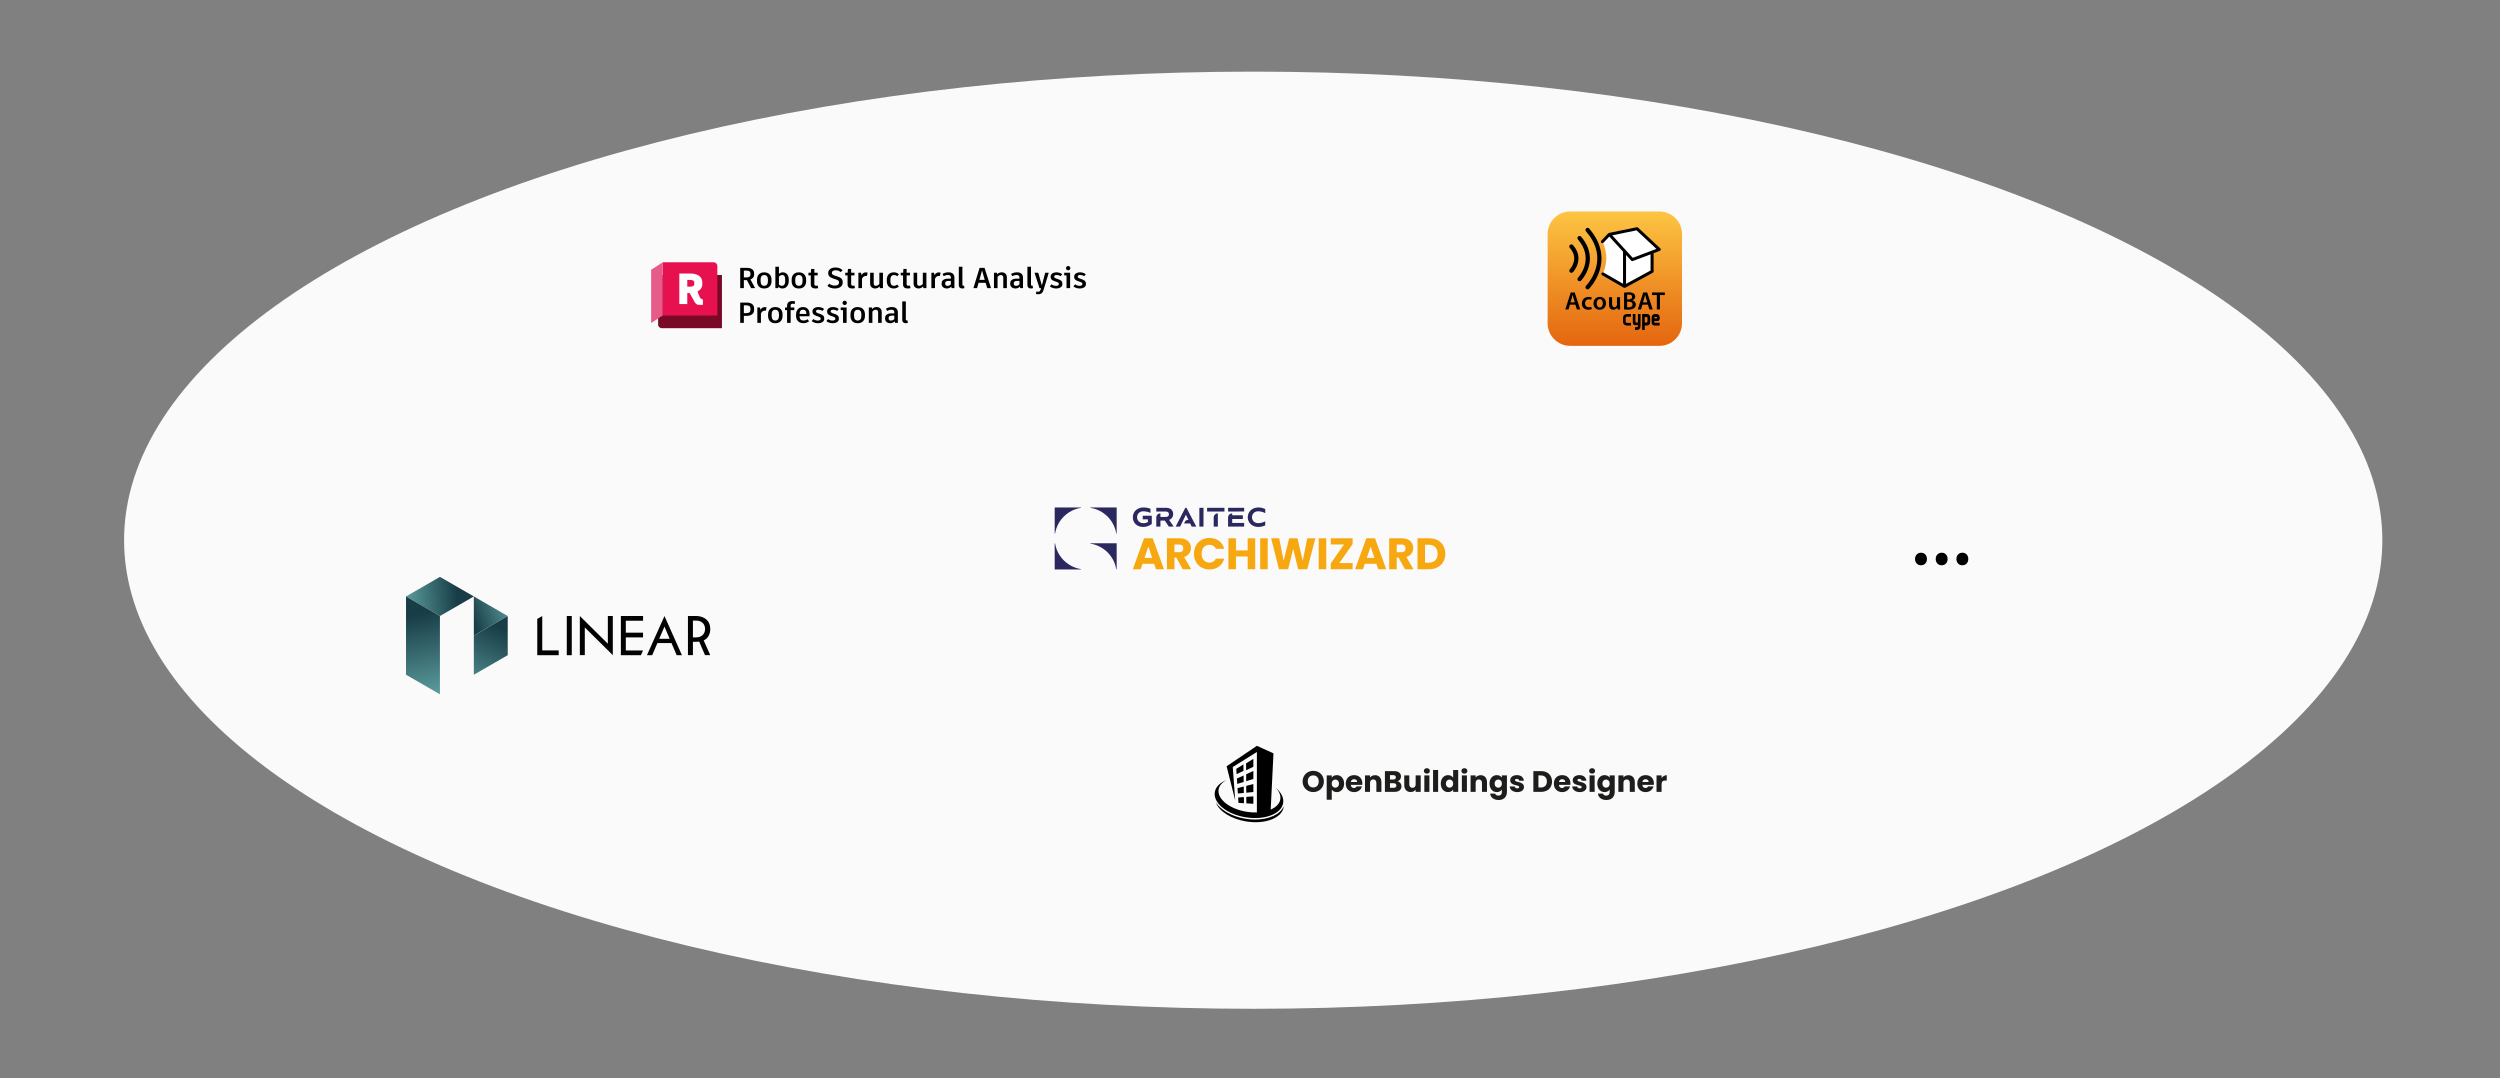 <?xml version="1.0" encoding="utf-8"?>
<!-- Generator: Adobe Illustrator 28.0.0, SVG Export Plug-In . SVG Version: 6.00 Build 0)  -->
<svg version="1.1" id="Layer_1" xmlns="http://www.w3.org/2000/svg" xmlns:xlink="http://www.w3.org/1999/xlink" x="0px" y="0px"
	 viewBox="0 0 3200 1380" style="enable-background:new 0 0 3200 1380;" xml:space="preserve">
<rect x="0" y="0" width="3200" height="1380" fill="#808080" stroke="none"/>
<style type="text/css">
	.st0{fill:#FAFAFA;}
	.st1{fill:#2B2860;}
	.st2{fill:#F7A810;}
	.st3{fill:#7A0827;}
	.st4{fill:#E81150;}
	.st5{fill:#E65B87;}
	.st6{fill:#FFFFFF;}
	.st7{fill:#020203;}
	.st8{fill:url(#SVGID_1_);}
	.st9{fill:url(#SVGID_00000123440013163583000400000006894316388032724633_);}
	.st10{fill:url(#SVGID_00000130627069782900297000000018445277879266862517_);}
	.st11{fill:url(#SVGID_00000151509926748124975330000013136015096132554123_);}
	.st12{fill:url(#SVGID_00000171696534123853789990000001093926256589669805_);}
	.st13{fill:#1D1D1B;}
</style>
<ellipse class="st0" cx="1604.11" cy="691.468" rx="1445.284" ry="599.78"/>
<g>
	<path d="M2451.255,715.509c0-4.732,3.197-8.056,7.674-8.056c4.475,0,7.545,3.325,7.545,8.056
		c0,4.603-2.942,8.056-7.673,8.056C2454.325,723.565,2451.255,720.112,2451.255,715.509z"/>
	<path d="M2477.723,715.509c0-4.732,3.199-8.056,7.673-8.056c4.477,0,7.546,3.325,7.546,8.056
		c0,4.603-2.941,8.056-7.673,8.056C2480.793,723.565,2477.723,720.112,2477.723,715.509z"/>
	<path d="M2504.193,715.509c0-4.732,3.198-8.056,7.673-8.056c4.477,0,7.547,3.325,7.547,8.056
		c0,4.603-2.942,8.056-7.673,8.056C2507.262,723.565,2504.193,720.112,2504.193,715.509z"/>
</g>
<g>
	<path class="st1" d="M1535.175,649.973h5.303v24.106h-5.303V649.973z M1602.557,662.1
		c0-4.877,3.813-7.65,7.759-7.65c3.221,0.005,6.386,0.84,9.191,2.425v-5.32
		c-4.431-1.841-6.351-1.998-9.002-1.998c-7.486,0-13.387,5.2-13.387,12.536c0,7.253,5.902,12.395,13.387,12.395
		c2.652,0,4.572-0.155,9.002-1.98v-5.253c-2.808,1.571-5.972,2.398-9.191,2.402c-3.946,0-7.759-2.734-7.759-7.556
		 M1553.544,662.394v11.685h5.303v-16.954h-0.034C1555.903,657.126,1553.545,659.485,1553.544,662.394
		 M1545.095,649.973h22.202v4.787h-22.202V649.973z M1571.935,654.76h5.269l15.314-0.069v-4.715h-20.583V654.76z
		 M1577.242,664.297h13.558v-4.716h-13.558v-2.455h-0.034c-2.909,0.001-5.268,2.359-5.269,5.269v11.684h20.584
		v-4.718h-15.28L1577.242,664.297z M1501.622,657.997v-0.07c0.083-2.04-0.662-4.027-2.067-5.51
		c-1.584-1.584-3.959-2.441-7.024-2.441h-12.482v4.787h12.035c2.583,0,4.167,1.171,4.167,3.444v0.069
		c0,2.032-1.481,3.409-4.064,3.409h-6.835v-4.56h-0.034c-2.909,0.001-5.268,2.359-5.269,5.269v11.685h5.303v-7.713
		h5.631l5.166,7.714h6.199l-5.893-8.61C1499.665,664.428,1501.78,661.368,1501.622,657.997 M1462.721,664.76
		h6.629v3.464c-1.824,0.971-3.863,1.468-5.929,1.446c-4.163,0-7.952-2.769-7.952-7.646s3.813-7.577,7.759-7.577
		c3.233,0.044,6.424,0.741,9.381,2.046v-5.32c-2.938-1.105-6.056-1.652-9.195-1.615
		c-7.486,0-13.387,5.2-13.387,12.536c0,7.335,5.402,12.397,13.205,12.397c4.016,0.035,7.922-1.315,11.059-3.823
		v-10.489h-11.571V664.76z M1517.204,650.012l-12.381,24.068h5.721l7.404-15.244l3.248,6.654h-0.819
		c-1.568,0-2.998,0.898-3.679,2.31l-1.078,2.235h7.769l1.964,4.045h5.907l-12.56-24.068H1517.204z"/>
	<path class="st1" d="M1350,683.064c0.277,0.003,0.518-0.193,0.569-0.468c2.88-16.695,16.011-29.741,32.724-32.511
		h0.028c0.255-0.047,0.439-0.27,0.437-0.529H1350V683.064z M1395.582,649.557c-0,0.254,0.178,0.473,0.427,0.524
		h0.028c16.721,2.768,29.855,15.816,32.734,32.516c0.056,0.269,0.295,0.463,0.569,0.458v-33.497H1395.582z
		 M1396.011,695.919h0.028c16.723,2.772,29.858,15.826,32.734,32.531c0.056,0.269,0.295,0.463,0.569,0.458v-33.512
		h-33.758C1395.584,695.649,1395.762,695.868,1396.011,695.919 M1383.332,728.379h-0.028
		c-16.723-2.772-29.858-15.826-32.734-32.531c-0.056-0.267-0.295-0.458-0.569-0.452v33.505h33.758
		c0-0.255-0.18-0.474-0.429-0.524"/>
	<g>
		<g>
			<path class="st2" d="M1477.289,721.626h-14.788l-2.37,6.998h-10.103l14.337-39.623h11.175l14.336,39.623h-10.215
				L1477.289,721.626z M1469.895,699.669l-4.854,14.506h9.764L1469.895,699.669z"/>
			<path class="st2" d="M1509.859,689.002c9.708,0,14.562,5.588,14.562,12.475c0,4.967-2.71,9.651-8.805,11.458
				l9.144,15.69h-10.893l-8.241-14.956h-2.313v14.956h-9.652v-39.623H1509.859z M1509.295,697.016h-5.983v9.822
				h5.983c3.612,0,5.305-1.864,5.305-4.967C1514.6,698.936,1512.907,697.016,1509.295,697.016z"/>
			<path class="st2" d="M1548.186,688.551c9.426,0,16.537,5.305,18.795,13.885h-10.611
				c-1.637-3.386-4.629-5.081-8.297-5.081c-5.927,0-9.99,4.403-9.99,11.403c0,6.998,4.064,11.401,9.99,11.401
				c3.668,0,6.66-1.695,8.297-5.081h10.611c-2.257,8.579-9.369,13.829-18.795,13.829
				c-11.683,0-19.924-8.298-19.924-20.149C1528.261,696.904,1536.502,688.551,1548.186,688.551z"/>
			<path class="st2" d="M1597.01,712.313h-15.013v16.311h-9.651v-39.623h9.651v15.523h15.013v-15.523h9.653v39.623h-9.653
				V712.313z"/>
			<path class="st2" d="M1613.044,689.002h9.651v39.623h-9.651V689.002z"/>
			<path class="st2" d="M1627.042,689.002h10.327l5.701,28.843l7.055-28.843h10.611l6.774,28.843l5.756-28.843h10.386
				l-10.329,39.623h-11.682l-6.322-26.076l-6.548,26.076h-11.682L1627.042,689.002z"/>
			<path class="st2" d="M1687.947,689.002h9.651v39.623h-9.651V689.002z"/>
			<path class="st2" d="M1731.351,696.34l-17.045,24.383h17.045v7.901h-27.995v-7.337l16.933-24.383h-16.933v-7.903
				h27.995V696.34z"/>
			<path class="st2" d="M1761.776,721.626h-14.787l-2.372,6.998h-10.103l14.337-39.623h11.175l14.337,39.623h-10.217
				L1761.776,721.626z M1754.383,699.669l-4.855,14.506h9.765L1754.383,699.669z"/>
			<path class="st2" d="M1794.346,689.002c9.708,0,14.563,5.588,14.563,12.475c0,4.967-2.71,9.651-8.805,11.458
				l9.144,15.69h-10.894l-8.239-14.956h-2.314v14.956h-9.651v-39.623H1794.346z M1793.781,697.016h-5.982v9.822
				h5.982c3.612,0,5.305-1.864,5.305-4.967C1799.086,698.936,1797.394,697.016,1793.781,697.016z"/>
			<path class="st2" d="M1850,708.813c0,11.739-8.127,19.811-20.769,19.811h-14.844v-39.623h14.844
				C1841.873,689.002,1850,697.016,1850,708.813z M1828.61,720.271c7.279,0,11.57-4.177,11.57-11.458
				c0-7.279-4.291-11.57-11.57-11.57h-4.572v23.028H1828.61z"/>
		</g>
	</g>
</g>
<g>
	<g>
		<path class="st3" d="M924.079,420.105h-76.954c-2.615,0-4.734-2.12-4.734-4.734v-0.011v-63.398h81.687V420.105z"/>
		<path class="st4" d="M848.258,335.721h65.21c2.615,0,4.734,2.12,4.734,4.734v63.409h-69.944V335.721z"/>
		<polygon class="st5" points="833.484,413.451 848.258,403.864 848.258,335.721 833.484,345.308 		"/>
		<g>
			<path d="M952.128,358.533v10.258h-4.666V342.868h8.74c2.741,0,4.938,0.611,6.592,1.833
				c1.654,1.222,2.481,2.895,2.481,5.018v1.926c0,1.407-0.413,2.629-1.24,3.666
				c-0.827,1.037-1.981,1.839-3.463,2.407l5.962,11.073h-5.111l-5.37-10.258H952.128z M956.054,355.052
				c1.407,0,2.512-0.309,3.314-0.926c0.803-0.617,1.204-1.481,1.204-2.592v-1.592c0-1.136-0.407-2.012-1.222-2.629
				s-1.926-0.926-3.333-0.926h-3.888v8.666H956.054z"/>
			<path d="M986.458,353.052c0.716,1.407,1.074,3.024,1.074,4.851v2c0,2.839-0.815,5.111-2.444,6.814
				c-1.629,1.704-3.925,2.555-6.888,2.555c-2.938,0-5.209-0.852-6.814-2.555c-1.605-1.704-2.407-3.975-2.407-6.814
				v-2c0-1.827,0.352-3.444,1.055-4.851c0.704-1.407,1.747-2.506,3.13-3.296
				c1.383-0.79,3.061-1.185,5.037-1.185c1.975,0,3.666,0.395,5.073,1.185
				C984.68,350.546,985.742,351.645,986.458,353.052z M973.57,357.829v2.074c0,1.95,0.389,3.425,1.167,4.426
				c0.778,1,1.932,1.5,3.463,1.5c1.53,0,2.703-0.5,3.518-1.5c0.815-1,1.222-2.475,1.222-4.426v-2.074
				c0-1.876-0.407-3.308-1.222-4.296c-0.815-0.988-1.987-1.481-3.518-1.481c-1.506,0-2.654,0.487-3.444,1.463
				C973.965,354.49,973.57,355.928,973.57,357.829z"/>
			<path d="M1008.714,352.978c0.617,1.407,0.926,3.049,0.926,4.925v2c0,1.778-0.352,3.382-1.055,4.814
				s-1.673,2.549-2.907,3.352c-1.235,0.802-2.592,1.204-4.074,1.204c-2.049,0-3.765-0.716-5.148-2.148l-0.407,1.667
				h-3.592v-27.405h4.592v9.221c1.308-1.358,3.012-2.037,5.11-2.037c1.506,0,2.821,0.383,3.944,1.148
				S1008.097,351.571,1008.714,352.978z M1001.233,352.052c-0.864,0-1.654,0.185-2.37,0.555
				c-0.716,0.37-1.321,0.889-1.815,1.555v10.036c1.037,1.086,2.296,1.629,3.777,1.629
				c1.308,0,2.339-0.5,3.092-1.5c0.753-1,1.13-2.426,1.13-4.277v-2.296
				C1005.048,353.953,1003.776,352.052,1001.233,352.052z"/>
			<path d="M1030.785,353.052c0.716,1.407,1.074,3.024,1.074,4.851v2c0,2.839-0.815,5.111-2.444,6.814
				c-1.629,1.704-3.925,2.555-6.888,2.555c-2.938,0-5.209-0.852-6.814-2.555c-1.605-1.704-2.407-3.975-2.407-6.814
				v-2c0-1.827,0.352-3.444,1.055-4.851c0.704-1.407,1.747-2.506,3.129-3.296
				c1.383-0.79,3.062-1.185,5.037-1.185c1.975,0,3.666,0.395,5.073,1.185
				C1029.008,350.546,1030.069,351.645,1030.785,353.052z M1017.898,357.829v2.074c0,1.95,0.389,3.425,1.167,4.426
				c0.777,1,1.932,1.5,3.463,1.5c1.53,0,2.703-0.5,3.518-1.5c0.815-1,1.222-2.475,1.222-4.426v-2.074
				c0-1.876-0.407-3.308-1.222-4.296c-0.815-0.988-1.987-1.481-3.518-1.481c-1.506,0-2.654,0.487-3.444,1.463
				C1018.293,354.49,1017.898,355.928,1017.898,357.829z"/>
			<path d="M1043.746,369.273c-1.926,0-3.401-0.438-4.426-1.315c-1.024-0.876-1.537-2.228-1.537-4.055v-11.406h-2.999
				v-3.407h3.111l0.371-4.851h4.111v4.851h4.259v3.407h-4.259v11.147c0,0.716,0.198,1.247,0.592,1.592
				c0.395,0.346,1,0.518,1.815,0.518c0.617,0,1.259-0.062,1.926-0.185l0.481,3.222
				C1046.079,369.112,1044.931,369.273,1043.746,369.273z"/>
			<path d="M1061.373,363.125c0.938,0.617,1.691,1.08,2.259,1.389c0.568,0.309,1.247,0.562,2.037,0.759
				c0.79,0.198,1.741,0.296,2.851,0.296c1.778,0,3.136-0.364,4.074-1.093c0.938-0.728,1.407-1.574,1.407-2.537
				v-0.481c0-0.938-0.278-1.679-0.834-2.222c-0.555-0.543-1.599-1.062-3.129-1.555l-3.814-1.259
				c-4.074-1.308-6.11-3.493-6.11-6.555v-0.852c0-1.185,0.364-2.284,1.092-3.296
				c0.729-1.012,1.796-1.821,3.204-2.426c1.407-0.605,3.061-0.907,4.963-0.907c1.901,0,3.592,0.284,5.073,0.852
				c1.481,0.568,2.827,1.407,4.037,2.518l-2.296,2.555c-1.185-0.889-2.259-1.506-3.222-1.852
				c-0.963-0.346-2.099-0.518-3.407-0.518c-1.555,0-2.741,0.302-3.555,0.907c-0.815,0.605-1.222,1.315-1.222,2.13
				v0.629c0,0.667,0.327,1.272,0.981,1.815c0.654,0.543,1.71,1.037,3.166,1.481l3.444,1.111
				c1.975,0.617,3.512,1.469,4.61,2.555c1.099,1.086,1.648,2.555,1.648,4.407v1
				c0,1.432-0.42,2.704-1.259,3.814c-0.839,1.111-2.006,1.969-3.499,2.574c-1.494,0.605-3.204,0.907-5.129,0.907
				c-4.049,0-7.283-1.123-9.703-3.37L1061.373,363.125z"/>
			<path d="M1090.851,369.273c-1.926,0-3.401-0.438-4.426-1.315c-1.024-0.876-1.537-2.228-1.537-4.055v-11.406h-3
				v-3.407h3.111l0.371-4.851h4.111v4.851h4.259v3.407h-4.259v11.147c0,0.716,0.198,1.247,0.592,1.592
				c0.395,0.346,1,0.518,1.815,0.518c0.617,0,1.259-0.062,1.926-0.185l0.481,3.222
				C1093.184,369.112,1092.036,369.273,1090.851,369.273z"/>
			<path d="M1109.701,353.274c-0.371-0.074-0.765-0.111-1.185-0.111c-1.185,0-2.216,0.296-3.092,0.889
				c-0.877,0.593-1.574,1.58-2.092,2.963v11.777h-4.592v-19.702h3.333l0.741,3.111
				c0.543-1.21,1.29-2.105,2.24-2.685c0.951-0.58,1.982-0.87,3.092-0.87c0.84,0,1.629,0.123,2.37,0.37
				L1109.701,353.274z"/>
			<path d="M1130.179,368.791h-3.888l-0.333-2.185c-1.629,1.778-3.604,2.667-5.925,2.667
				c-1.16,0-2.216-0.247-3.166-0.741c-0.951-0.494-1.703-1.191-2.259-2.092c-0.555-0.901-0.833-1.957-0.833-3.166
				v-14.184h4.592v13.961c0,0.889,0.235,1.574,0.704,2.055c0.469,0.481,1.161,0.722,2.074,0.722
				c0.815,0,1.617-0.222,2.407-0.667c0.79-0.444,1.469-1.062,2.037-1.852v-14.221h4.592V368.791z"/>
			<path d="M1135.104,359.755v-1.666c0-2.913,0.79-5.228,2.37-6.944c1.58-1.716,3.802-2.574,6.666-2.574
				c1.308,0,2.494,0.21,3.555,0.63c1.062,0.42,2.049,1.074,2.963,1.963l-2.185,2.444
				c-0.617-0.543-1.247-0.938-1.888-1.185c-0.642-0.247-1.395-0.37-2.259-0.37c-1.481,0-2.623,0.5-3.426,1.5
				c-0.802,1-1.203,2.487-1.203,4.462v1.815c0,1.975,0.389,3.469,1.167,4.481
				c0.778,1.012,1.919,1.518,3.425,1.518c0.815,0,1.556-0.136,2.222-0.407c0.667-0.272,1.37-0.667,2.111-1.185
				l1.889,2.704c-0.84,0.691-1.833,1.253-2.981,1.685c-1.148,0.432-2.302,0.648-3.463,0.648
				c-2.79,0-4.981-0.864-6.574-2.592C1135.901,364.952,1135.104,362.644,1135.104,359.755z"/>
			<path d="M1161.879,369.273c-1.926,0-3.401-0.438-4.426-1.315c-1.024-0.876-1.537-2.228-1.537-4.055v-11.406h-2.999
				v-3.407h3.111l0.37-4.851h4.111v4.851h4.258v3.407h-4.258v11.147c0,0.716,0.198,1.247,0.592,1.592
				c0.395,0.346,1,0.518,1.815,0.518c0.617,0,1.259-0.062,1.926-0.185l0.481,3.222
				C1164.212,369.112,1163.064,369.273,1161.879,369.273z"/>
			<path d="M1185.802,368.791h-3.888l-0.333-2.185c-1.629,1.778-3.604,2.667-5.925,2.667
				c-1.16,0-2.216-0.247-3.166-0.741c-0.95-0.494-1.703-1.191-2.259-2.092c-0.555-0.901-0.833-1.957-0.833-3.166
				v-14.184h4.592v13.961c0,0.889,0.235,1.574,0.704,2.055c0.469,0.481,1.161,0.722,2.074,0.722
				c0.815,0,1.617-0.222,2.407-0.667c0.79-0.444,1.469-1.062,2.037-1.852v-14.221h4.592V368.791z"/>
			<path d="M1203.133,353.274c-0.37-0.074-0.765-0.111-1.185-0.111c-1.185,0-2.216,0.296-3.092,0.889
				c-0.876,0.593-1.574,1.58-2.092,2.963v11.777h-4.592v-19.702h3.333l0.741,3.111
				c0.543-1.21,1.29-2.105,2.24-2.685c0.95-0.58,1.982-0.87,3.092-0.87c0.839,0,1.629,0.123,2.37,0.37
				L1203.133,353.274z"/>
			<path d="M1221.65,355.496v13.295h-3.592l-0.371-1.889c-1.605,1.58-3.555,2.37-5.851,2.37
				c-1.185,0-2.277-0.229-3.277-0.685c-1-0.457-1.796-1.111-2.389-1.963c-0.592-0.852-0.889-1.833-0.889-2.944
				v-1.296c0-1.728,0.728-3.111,2.185-4.148c1.457-1.037,3.457-1.555,5.999-1.555h3.629v-1.333
				c0-1.16-0.29-2.006-0.87-2.537c-0.58-0.531-1.463-0.796-2.648-0.796c-1.037,0-2.006,0.123-2.907,0.37
				c-0.901,0.247-1.845,0.617-2.833,1.111l-1.407-2.852c2.272-1.383,4.79-2.074,7.555-2.074
				c2.543,0,4.457,0.611,5.74,1.833C1221.008,351.626,1221.65,353.324,1221.65,355.496z M1217.095,363.94V359.57
				h-3.185c-2.716,0-4.074,1-4.074,3v0.741c0,0.79,0.241,1.414,0.722,1.87c0.481,0.457,1.204,0.685,2.166,0.685
				c0.84,0,1.636-0.16,2.389-0.481C1215.866,365.063,1216.527,364.582,1217.095,363.94z"/>
			<path d="M1232.167,365.366c0.198,0.235,0.543,0.352,1.037,0.352c0.123,0,0.383-0.025,0.778-0.074l0.481,3.148
				c-0.914,0.321-1.79,0.481-2.63,0.481c-1.407,0-2.518-0.377-3.333-1.129c-0.815-0.753-1.222-1.846-1.222-3.278
				v-23.479h4.592v22.812C1231.871,364.742,1231.969,365.131,1232.167,365.366z"/>
			<path d="M1252.609,361.977l-1.963,6.814h-4.703l7.925-25.923h6.332l8.332,25.923h-4.814l-2.148-6.814H1252.609z
				 M1260.46,358.237l-3.444-12.11l-3.37,12.11H1260.46z"/>
			<path d="M1288.791,355.163v13.628h-4.592v-13.258c0-2.321-1.024-3.481-3.074-3.481
				c-1.679,0-3.098,0.815-4.259,2.444v14.295h-4.592v-19.702h3.925l0.296,2
				c1.407-1.679,3.358-2.518,5.851-2.518c1.901,0,3.45,0.58,4.648,1.741
				C1288.192,351.472,1288.791,353.089,1288.791,355.163z"/>
			<path d="M1309.455,355.496v13.295h-3.592l-0.37-1.889c-1.605,1.58-3.555,2.37-5.851,2.37
				c-1.185,0-2.277-0.229-3.277-0.685c-1-0.457-1.796-1.111-2.389-1.963c-0.593-0.852-0.889-1.833-0.889-2.944
				v-1.296c0-1.728,0.728-3.111,2.185-4.148c1.457-1.037,3.457-1.555,5.999-1.555h3.629v-1.333
				c0-1.16-0.29-2.006-0.87-2.537c-0.58-0.531-1.463-0.796-2.648-0.796c-1.037,0-2.006,0.123-2.907,0.37
				c-0.901,0.247-1.845,0.617-2.833,1.111l-1.407-2.852c2.272-1.383,4.79-2.074,7.555-2.074
				c2.543,0,4.456,0.611,5.74,1.833C1308.812,351.626,1309.455,353.324,1309.455,355.496z M1304.899,363.94V359.57
				h-3.185c-2.716,0-4.074,1-4.074,3v0.741c0,0.79,0.241,1.414,0.722,1.87c0.481,0.457,1.204,0.685,2.166,0.685
				c0.84,0,1.636-0.16,2.389-0.481C1303.671,365.063,1304.332,364.582,1304.899,363.94z"/>
			<path d="M1319.972,365.366c0.198,0.235,0.543,0.352,1.037,0.352c0.124,0,0.383-0.025,0.778-0.074l0.481,3.148
				c-0.914,0.321-1.79,0.481-2.63,0.481c-1.407,0-2.518-0.377-3.333-1.129c-0.815-0.753-1.222-1.846-1.222-3.278
				v-23.479h4.592v22.812C1319.675,364.742,1319.774,365.131,1319.972,365.366z"/>
			<path d="M1325.934,376.198l0.63-3c0.741,0.148,1.432,0.222,2.074,0.222c0.889,0,1.599-0.191,2.13-0.574
				c0.531-0.383,0.907-1.018,1.129-1.907l0.63-2.148h-2l-6.333-19.702h4.74l4.666,16.295l4.258-16.295h4.555
				l-6.703,22.109c-0.592,2-1.444,3.413-2.555,4.24c-1.111,0.827-2.543,1.241-4.296,1.241
				c-0.543,0-1.08-0.043-1.611-0.13C1326.718,376.463,1326.28,376.346,1325.934,376.198z"/>
			<path d="M1343.821,366.569l2.185-2.629c0.864,0.642,1.741,1.123,2.629,1.444c0.889,0.321,1.864,0.481,2.926,0.481
				c2.493,0,3.74-0.716,3.74-2.148v-0.296c0-0.642-0.222-1.154-0.667-1.537s-1.321-0.796-2.629-1.241l-2.481-0.852
				c-1.605-0.568-2.796-1.253-3.574-2.055c-0.778-0.802-1.167-1.809-1.167-3.018v-0.815
				c0-1.037,0.321-1.956,0.963-2.759c0.642-0.802,1.531-1.432,2.666-1.889c1.136-0.457,2.42-0.685,3.852-0.685
				c1.407,0,2.759,0.216,4.055,0.648c1.296,0.432,2.414,1.043,3.352,1.833l-2.111,2.518
				c-0.938-0.617-1.796-1.037-2.574-1.259c-0.778-0.222-1.636-0.333-2.574-0.333c-0.988,0-1.741,0.179-2.259,0.537
				c-0.518,0.358-0.777,0.809-0.777,1.352v0.296c0,0.543,0.222,1,0.667,1.37c0.444,0.37,1.283,0.778,2.518,1.222
				l2.481,0.852c1.58,0.568,2.777,1.247,3.592,2.037s1.222,1.876,1.222,3.259v0.815c0,1.753-0.753,3.117-2.259,4.092
				c-1.506,0.975-3.382,1.463-5.629,1.463c-1.654,0-3.173-0.235-4.555-0.704
				C1346.031,368.1,1344.833,367.433,1343.821,366.569z"/>
			<path d="M1365.152,368.791v-16.295h-2.963v-3.407h7.555v19.702H1365.152z M1364.485,343.275
				c0-0.765,0.272-1.42,0.815-1.963c0.543-0.543,1.197-0.815,1.963-0.815s1.42,0.266,1.963,0.796
				c0.543,0.531,0.815,1.191,0.815,1.981c0,0.765-0.272,1.413-0.815,1.944c-0.543,0.531-1.197,0.796-1.963,0.796
				s-1.42-0.266-1.963-0.796C1364.756,344.689,1364.485,344.041,1364.485,343.275z"/>
			<path d="M1373.965,366.569l2.185-2.629c0.864,0.642,1.74,1.123,2.629,1.444c0.889,0.321,1.864,0.481,2.926,0.481
				c2.493,0,3.74-0.716,3.74-2.148v-0.296c0-0.642-0.222-1.154-0.667-1.537s-1.321-0.796-2.629-1.241l-2.481-0.852
				c-1.605-0.568-2.796-1.253-3.574-2.055c-0.778-0.802-1.167-1.809-1.167-3.018v-0.815
				c0-1.037,0.321-1.956,0.963-2.759c0.642-0.802,1.531-1.432,2.666-1.889c1.136-0.457,2.42-0.685,3.852-0.685
				c1.407,0,2.759,0.216,4.055,0.648c1.296,0.432,2.414,1.043,3.352,1.833l-2.111,2.518
				c-0.938-0.617-1.796-1.037-2.574-1.259c-0.778-0.222-1.636-0.333-2.574-0.333c-0.988,0-1.741,0.179-2.259,0.537
				c-0.518,0.358-0.778,0.809-0.778,1.352v0.296c0,0.543,0.222,1,0.667,1.37c0.444,0.37,1.284,0.778,2.518,1.222
				l2.481,0.852c1.58,0.568,2.777,1.247,3.592,2.037s1.222,1.876,1.222,3.259v0.815c0,1.753-0.753,3.117-2.259,4.092
				c-1.506,0.975-3.382,1.463-5.629,1.463c-1.654,0-3.173-0.235-4.555-0.704
				C1376.174,368.1,1374.977,367.433,1373.965,366.569z"/>
			<path d="M965.238,394.714v2.148c0,2.345-0.889,4.178-2.666,5.499c-1.778,1.321-4.172,1.982-7.185,1.982h-3.259
				v8.888h-4.666v-25.923h8.555c2.839,0,5.086,0.648,6.74,1.944S965.238,392.369,965.238,394.714z M959.312,391.881
				c-0.839-0.679-2.012-1.018-3.518-1.018h-3.666v9.925h3.111c3.555,0,5.333-1.395,5.333-4.185v-1.667
				C960.572,393.579,960.152,392.56,959.312,391.881z"/>
			<path d="M980.347,397.714c-0.37-0.074-0.765-0.111-1.185-0.111c-1.185,0-2.216,0.297-3.092,0.889
				c-0.876,0.593-1.574,1.58-2.092,2.963v11.776h-4.592v-19.701h3.333l0.741,3.111
				c0.543-1.21,1.29-2.105,2.24-2.685c0.951-0.58,1.982-0.87,3.092-0.87c0.839,0,1.629,0.124,2.37,0.37
				L980.347,397.714z"/>
			<path d="M1000.604,397.492c0.716,1.407,1.074,3.024,1.074,4.851v2c0,2.839-0.815,5.11-2.444,6.814
				c-1.629,1.704-3.925,2.555-6.888,2.555c-2.938,0-5.209-0.852-6.814-2.555c-1.605-1.703-2.407-3.975-2.407-6.814
				v-2c0-1.827,0.352-3.444,1.055-4.851c0.704-1.407,1.747-2.506,3.129-3.296
				c1.383-0.79,3.062-1.185,5.037-1.185c1.975,0,3.666,0.395,5.073,1.185
				C998.826,394.986,999.888,396.085,1000.604,397.492z M987.716,402.269v2.074c0,1.95,0.389,3.425,1.166,4.426
				c0.778,1,1.932,1.5,3.463,1.5c1.53,0,2.703-0.5,3.518-1.5c0.815-1,1.222-2.475,1.222-4.426
				v-2.074c0-1.876-0.407-3.308-1.222-4.296c-0.815-0.987-1.987-1.481-3.518-1.481
				c-1.506,0-2.654,0.487-3.444,1.463C988.111,398.93,987.716,400.368,987.716,402.269z"/>
			<path d="M1012.046,391.27v2.259h4.703v3.407h-4.703v16.295h-4.592v-16.295h-2.63v-3.407h2.63v-1.889
				c0-2.099,0.562-3.672,1.685-4.721c1.123-1.049,2.771-1.574,4.944-1.574c1.407,0,2.617,0.16,3.629,0.481
				l-0.481,3.259c-0.864-0.198-1.704-0.296-2.518-0.296c-0.938,0-1.617,0.191-2.037,0.574
				C1012.256,389.746,1012.046,390.381,1012.046,391.27z"/>
			<path d="M1023.415,404.824c0.025,1.876,0.469,3.252,1.333,4.129c0.864,0.876,2.16,1.315,3.888,1.315
				c0.963,0,1.845-0.142,2.648-0.426c0.802-0.284,1.673-0.685,2.611-1.204l1.629,2.74
				c-0.889,0.667-1.969,1.222-3.24,1.667c-1.271,0.444-2.586,0.666-3.944,0.666c-1.951,0-3.636-0.401-5.055-1.204
				c-1.419-0.802-2.5-1.901-3.24-3.296c-0.74-1.395-1.111-2.994-1.111-4.796v-2.037
				c0-1.778,0.358-3.376,1.074-4.796c0.716-1.42,1.74-2.537,3.074-3.352c1.333-0.815,2.889-1.222,4.666-1.222
				c2.716,0,4.814,0.821,6.295,2.463c1.481,1.642,2.222,4.018,2.222,7.128c0,0.692-0.049,1.432-0.148,2.222
				H1023.415z M1031.044,397.732c-0.741-0.901-1.827-1.352-3.259-1.352c-1.407,0-2.475,0.457-3.203,1.37
				c-0.728,0.914-1.117,2.272-1.167,4.074h8.74v-0.185C1032.155,399.936,1031.784,398.634,1031.044,397.732z"/>
			<path d="M1038.969,411.009l2.185-2.63c0.864,0.642,1.74,1.124,2.629,1.445c0.889,0.321,1.864,0.481,2.926,0.481
				c2.493,0,3.74-0.716,3.74-2.148v-0.296c0-0.642-0.222-1.154-0.667-1.537s-1.321-0.796-2.629-1.24l-2.481-0.852
				c-1.605-0.568-2.796-1.253-3.574-2.055c-0.778-0.803-1.167-1.809-1.167-3.018v-0.815
				c0-1.037,0.321-1.956,0.963-2.759c0.642-0.803,1.531-1.432,2.666-1.889c1.136-0.456,2.42-0.685,3.852-0.685
				c1.407,0,2.759,0.216,4.055,0.648c1.296,0.432,2.414,1.043,3.352,1.833l-2.111,2.518
				c-0.938-0.617-1.796-1.037-2.574-1.259c-0.778-0.222-1.636-0.333-2.574-0.333c-0.988,0-1.741,0.179-2.259,0.537
				c-0.518,0.358-0.778,0.808-0.778,1.352v0.297c0,0.543,0.222,1,0.667,1.37
				c0.444,0.37,1.284,0.777,2.518,1.222l2.481,0.852c1.58,0.568,2.777,1.247,3.592,2.037
				c0.815,0.79,1.222,1.877,1.222,3.259v0.815c0,1.753-0.753,3.117-2.259,4.093
				c-1.506,0.975-3.382,1.463-5.629,1.463c-1.654,0-3.173-0.234-4.555-0.704
				C1041.179,412.54,1039.981,411.873,1038.969,411.009z"/>
			<path d="M1057.744,411.009l2.185-2.63c0.864,0.642,1.74,1.124,2.629,1.445c0.889,0.321,1.864,0.481,2.926,0.481
				c2.493,0,3.74-0.716,3.74-2.148v-0.296c0-0.642-0.222-1.154-0.667-1.537c-0.445-0.383-1.321-0.796-2.629-1.24
				l-2.481-0.852c-1.605-0.568-2.796-1.253-3.574-2.055c-0.778-0.803-1.167-1.809-1.167-3.018v-0.815
				c0-1.037,0.321-1.956,0.963-2.759c0.642-0.803,1.531-1.432,2.666-1.889c1.136-0.456,2.42-0.685,3.852-0.685
				c1.407,0,2.759,0.216,4.055,0.648c1.296,0.432,2.414,1.043,3.352,1.833l-2.111,2.518
				c-0.938-0.617-1.796-1.037-2.574-1.259c-0.778-0.222-1.636-0.333-2.574-0.333c-0.988,0-1.741,0.179-2.259,0.537
				c-0.518,0.358-0.778,0.808-0.778,1.352v0.297c0,0.543,0.222,1,0.667,1.37
				c0.444,0.37,1.284,0.777,2.518,1.222l2.481,0.852c1.58,0.568,2.777,1.247,3.592,2.037
				c0.815,0.79,1.222,1.877,1.222,3.259v0.815c0,1.753-0.753,3.117-2.259,4.093
				c-1.506,0.975-3.382,1.463-5.629,1.463c-1.654,0-3.173-0.234-4.555-0.704
				C1059.954,412.54,1058.756,411.873,1057.744,411.009z"/>
			<path d="M1079.075,413.231v-16.295h-2.963v-3.407h7.555v19.701H1079.075z M1078.408,387.715
				c0-0.765,0.272-1.42,0.815-1.963s1.197-0.815,1.963-0.815s1.42,0.265,1.963,0.796
				c0.543,0.531,0.815,1.191,0.815,1.981c0,0.765-0.272,1.413-0.815,1.944c-0.543,0.531-1.197,0.796-1.963,0.796
				s-1.42-0.265-1.963-0.796C1078.68,389.128,1078.408,388.48,1078.408,387.715z"/>
			<path d="M1106.071,397.492c0.716,1.407,1.074,3.024,1.074,4.851v2c0,2.839-0.815,5.11-2.444,6.814
				c-1.629,1.704-3.925,2.555-6.888,2.555c-2.938,0-5.21-0.852-6.814-2.555c-1.605-1.703-2.407-3.975-2.407-6.814
				v-2c0-1.827,0.352-3.444,1.055-4.851c0.704-1.407,1.747-2.506,3.13-3.296c1.382-0.79,3.061-1.185,5.037-1.185
				c1.975,0,3.666,0.395,5.073,1.185C1104.294,394.986,1105.355,396.085,1106.071,397.492z M1093.184,402.269v2.074
				c0,1.95,0.389,3.425,1.167,4.426c0.777,1,1.932,1.5,3.463,1.5c1.53,0,2.703-0.5,3.518-1.5
				c0.815-1,1.222-2.475,1.222-4.426v-2.074c0-1.876-0.407-3.308-1.222-4.296
				c-0.815-0.987-1.987-1.481-3.518-1.481c-1.506,0-2.654,0.487-3.444,1.463
				C1093.579,398.93,1093.184,400.368,1093.184,402.269z"/>
			<path d="M1128.587,399.603v13.628h-4.592V399.973c0-2.321-1.024-3.481-3.074-3.481c-1.679,0-3.098,0.815-4.259,2.444
				v14.295h-4.592v-19.701h3.925l0.296,2c1.407-1.679,3.358-2.518,5.851-2.518
				c1.901,0,3.45,0.581,4.648,1.741S1128.587,397.529,1128.587,399.603z"/>
			<path d="M1149.251,399.936v13.295h-3.592l-0.371-1.889c-1.605,1.58-3.555,2.37-5.851,2.37
				c-1.185,0-2.277-0.229-3.277-0.685c-1-0.457-1.796-1.111-2.389-1.963c-0.593-0.852-0.889-1.833-0.889-2.944
				v-1.296c0-1.728,0.728-3.111,2.185-4.148c1.457-1.037,3.457-1.555,5.999-1.555h3.629v-1.333
				c0-1.161-0.29-2.006-0.87-2.537c-0.58-0.531-1.463-0.796-2.648-0.796c-1.037,0-2.006,0.124-2.907,0.37
				c-0.901,0.247-1.845,0.617-2.833,1.111l-1.407-2.852c2.272-1.382,4.79-2.074,7.555-2.074
				c2.543,0,4.457,0.612,5.74,1.833C1148.609,396.066,1149.251,397.763,1149.251,399.936z M1144.696,408.379v-4.37
				h-3.185c-2.716,0-4.074,1-4.074,3v0.741c0,0.79,0.241,1.413,0.722,1.87
				c0.481,0.457,1.204,0.685,2.166,0.685c0.84,0,1.636-0.16,2.389-0.481
				C1143.467,409.503,1144.128,409.022,1144.696,408.379z"/>
			<path d="M1159.768,409.805c0.198,0.234,0.543,0.352,1.037,0.352c0.123,0,0.383-0.025,0.778-0.074l0.481,3.148
				c-0.913,0.321-1.79,0.482-2.63,0.482c-1.407,0-2.518-0.376-3.333-1.129c-0.815-0.753-1.222-1.846-1.222-3.278
				v-23.479h4.592v22.813C1159.472,409.182,1159.571,409.571,1159.768,409.805z"/>
		</g>
	</g>
	<path class="st6" d="M892.766,373.081c1.597-0.801,2.92-1.816,3.946-3.029c1.467-1.733,2.211-3.797,2.211-6.135v-2.651
		c0-3.493-1.463-6.282-4.347-8.289c-2.693-1.875-6.257-2.825-10.593-2.825h-14.453v39.053h10.185v-14.122h3.062
		l6.838,12.307c1.858,2.599,3.747,2.794,5.104,2.825h5.035v-6.793l-1.813-0.763
		c-1.015-0.429-1.822-1.239-2.248-2.256L892.766,373.081z M888.685,361.572v2.192c0,0.993-0.328,1.673-1.063,2.206
		c-0.873,0.633-2.17,0.954-3.855,0.954h-4.052v-8.563h3.998c1.689,0,2.998,0.323,3.892,0.961
		C888.352,359.856,888.685,360.55,888.685,361.572z"/>
</g>
<g>
	<path class="st7" d="M859.509,823.162h-18.05l-6.639,15.459h-6.71l22.41-50.111l22.339,50.111h-6.71
		C866.149,838.621,859.509,823.162,859.509,823.162z M857.159,817.63l-6.639-15.565l-6.71,15.565H857.159z"/>
	<path class="st7" d="M725.48,788.51h6.391v50.111H725.48C725.48,838.621,725.48,788.51,725.48,788.51z"/>
	<path class="st7" d="M784.403,838.606l-35.852-35.469v35.476h-6.362v-50.111l35.852,35.469v-35.462h6.362V838.606z"/>
	<polygon class="st7" points="694.087,832.507 694.08,788.503 687.696,792.195 687.696,838.614 715.127,838.614 
		715.169,832.507 	"/>
	<path class="st7" d="M909.13,805.246c0-16.744-17.142-16.744-17.142-16.744h-11.418v50.111h6.369v-17.092h2.563
		c0,0,2.585,0.043,5.454-0.277l7.456,17.362h6.71l-8.386-18.81C909.052,815.898,909.13,806.78,909.13,805.246z
		 M886.947,815.855v-21.473h4.154c7.087,0,11.383,4.417,11.383,10.588c0,6.398-4.296,10.893-11.383,10.893
		L886.947,815.855L886.947,815.855L886.947,815.855z"/>
	
		<linearGradient id="SVGID_1_" gradientUnits="userSpaceOnUse" x1="514.578" y1="415.303" x2="584.957" y2="421.857" gradientTransform="matrix(1 0 0 -1 0 1183.276)">
		<stop  offset="0" style="stop-color:#61A4A4"/>
		<stop  offset="1" style="stop-color:#183D46"/>
	</linearGradient>
	<polygon class="st8" points="519.703,763.451 563.097,788.51 606.497,763.451 563.097,738.399 	"/>
	
		<linearGradient id="SVGID_00000096030918450681528520000008159712445239150474_" gradientUnits="userSpaceOnUse" x1="657.786" y1="412.586" x2="603.648" y2="393.78" gradientTransform="matrix(1 0 0 -1 0 1183.276)">
		<stop  offset="0" style="stop-color:#61A4A4"/>
		<stop  offset="1" style="stop-color:#183D46"/>
	</linearGradient>
	<polygon style="fill:url(#SVGID_00000096030918450681528520000008159712445239150474_);" points="606.497,813.562 
		649.891,788.51 606.497,763.451 	"/>
	
		<linearGradient id="SVGID_00000060031956452787871530000015760152055187900846_" gradientUnits="userSpaceOnUse" x1="593.942" y1="285.449" x2="639.247" y2="380.333" gradientTransform="matrix(1 0 0 -1 0 1183.276)">
		<stop  offset="0" style="stop-color:#61A4A4"/>
		<stop  offset="1" style="stop-color:#183D46"/>
	</linearGradient>
	<polygon style="fill:url(#SVGID_00000060031956452787871530000015760152055187900846_);" points="649.891,788.51 
		606.497,813.562 606.497,863.673 649.891,838.621 	"/>
	
		<linearGradient id="SVGID_00000148661959336653941300000002979709153132330414_" gradientUnits="userSpaceOnUse" x1="558.044" y1="284.691" x2="532.399" y2="396.386" gradientTransform="matrix(1 0 0 -1 0 1183.276)">
		<stop  offset="0" style="stop-color:#61A4A4"/>
		<stop  offset="1" style="stop-color:#183D46"/>
	</linearGradient>
	<polygon style="fill:url(#SVGID_00000148661959336653941300000002979709153132330414_);" points="519.703,763.451 
		563.097,788.51 563.097,888.732 519.703,863.673 	"/>
	<polygon class="st7" points="823.082,832.599 801.048,832.599 801.048,815.848 823.082,815.848 823.082,809.841 
		801.048,809.841 801.048,794.517 823.124,794.517 823.124,788.51 794.721,788.51 794.721,838.614 820.398,838.614 	
		"/>
</g>
<g>
	
		<linearGradient id="SVGID_00000176731333611166558430000011141636109829287566_" gradientUnits="userSpaceOnUse" x1="2066.956" y1="270.696" x2="2066.956" y2="442.696">
		<stop  offset="0" style="stop-color:#FDC543"/>
		<stop  offset="1" style="stop-color:#E4650E"/>
	</linearGradient>
	<path style="fill:url(#SVGID_00000176731333611166558430000011141636109829287566_);" d="M2124.038,442.696h-114.163
		c-15.971,0-28.918-12.947-28.918-28.918V299.614c0-15.971,12.947-28.918,28.918-28.918h114.163
		c15.971,0,28.919,12.947,28.919,28.918v114.163C2152.956,429.748,2140.009,442.696,2124.038,442.696z"/>
	<path class="st6" d="M2051.248,309.031l9.171-9.013l35.102-6.957l27.971,26.319l-9.471,3.566l0.158,24.824
		l-34.469,18.342l-28.619-15.495C2051.089,350.616,2062.158,333.381,2051.248,309.031z"/>
	<path d="M2032.115,370.404c-0.692,0-1.384-0.263-1.913-0.79c-1.061-1.057-1.065-2.773-0.009-3.835
		c0.079-0.079,8.183-8.367,12.146-21.079c5.24-16.809,1.111-33.16-12.273-48.598
		c-0.981-1.132-0.859-2.844,0.273-3.825c1.131-0.981,2.844-0.859,3.825,0.273
		c18.383,21.204,17.371,41.059,13.285,53.982c-4.397,13.909-13.046,22.706-13.412,23.074
		C2033.507,370.138,2032.811,370.404,2032.115,370.404z M2023.786,359.143c0.261-0.269,6.417-6.71,9.537-16.84
		c2.904-9.429,3.628-23.901-9.417-39.294c-0.968-1.142-2.679-1.284-3.822-0.316
		c-1.143,0.968-1.284,2.679-0.316,3.822c9.146,10.793,11.983,22.23,8.431,33.996
		c-2.701,8.947-8.258,14.806-8.311,14.86c-1.042,1.076-1.013,2.793,0.063,3.834
		c0.526,0.51,1.206,0.763,1.885,0.763C2022.546,359.969,2023.255,359.693,2023.786,359.143z M2013.361,348.38
		c0.163-0.17,4.022-4.249,5.968-10.519c1.829-5.894,2.292-14.866-5.893-24.141
		c-0.991-1.123-2.704-1.23-3.828-0.239c-1.123,0.991-1.23,2.704-0.239,3.828
		c12.364,14.013,0.577,26.791,0.075,27.322c-1.036,1.082-0.998,2.798,0.083,3.834
		c0.525,0.503,1.201,0.753,1.875,0.753C2012.115,349.217,2012.828,348.937,2013.361,348.38z"/>
	<path d="M2125.145,317.893l-28.461-26.564c-0.459-0.428-1.097-0.607-1.711-0.481l-35.387,7.267
		c-0.329,0.062-0.646,0.21-0.916,0.445c-0,0.001-0.001,0.001-0.002,0.002c-0.019,0.017-0.038,0.034-0.056,0.051
		c-0.029,0.028-0.058,0.056-0.085,0.086l-8.841,9.315c-0.736,0.776-0.704,2.002,0.071,2.738
		c0.776,0.737,2.002,0.705,2.738-0.071l7.421-7.819l17.54,19.237v41.133l-24.765-14.293
		c-0.928-0.535-2.111-0.217-2.646,0.709c-0.535,0.927-0.217,2.111,0.71,2.646l27.648,15.957
		c0,0,0,0,0,0c0,0,0,0,0,0l0.022,0.013
		c0.038,0.022,0.077,0.038,0.116,0.057c0.035,0.017,0.07,0.037,0.106,0.052c0.06,0.025,0.122,0.045,0.184,0.064
		c0.019,0.006,0.038,0.014,0.057,0.019c0.166,0.045,0.335,0.068,0.504,0.068c0.028,0,0.055-0.004,0.083-0.005
		c0.054-0.002,0.107-0.004,0.161-0.01c0.029-0.004,0.058-0.011,0.087-0.016c0.052-0.009,0.103-0.017,0.154-0.03
		c0.032-0.008,0.062-0.02,0.094-0.03c0.046-0.015,0.093-0.028,0.138-0.046c0.039-0.016,0.077-0.035,0.115-0.053
		c0.031-0.015,0.063-0.027,0.093-0.043l0.028-0.015c0.001-0.001,0.003-0.002,0.004-0.002l35.228-19.131
		c0.624-0.339,1.013-0.992,1.013-1.702v-23.339l7.916-2.978c0.627-0.236,1.088-0.779,1.218-1.436
		C2125.854,319.028,2125.635,318.35,2125.145,317.893z M2112.716,346.286l-31.387,17.044v-36.982l6.593,7.231
		c0.374,0.41,0.897,0.632,1.432,0.632c0.229,0,0.459-0.041,0.682-0.124l22.68-8.531V346.286z M2089.901,329.999
		l-26.23-28.769l31.102-6.387l25.448,23.751L2089.901,329.999z"/>
	<g>
		<path d="M2009.545,389.955l-1.876,6.177h-4.107l6.986-21.797h5.077l7.082,21.797h-4.269l-1.973-6.177H2009.545z
			 M2015.786,386.948l-1.714-5.368c-0.42-1.326-0.776-2.813-1.1-4.075h-0.065
			c-0.323,1.261-0.647,2.781-1.035,4.075l-1.682,5.368H2015.786z"/>
		<path d="M2037.391,395.647c-0.841,0.388-2.49,0.808-4.463,0.808c-4.915,0-8.117-3.137-8.117-8.02
			c0-4.722,3.234-8.408,8.764-8.408c1.455,0,2.943,0.324,3.849,0.744l-0.712,2.975
			c-0.647-0.291-1.585-0.614-3.008-0.614c-3.04,0-4.851,2.232-4.819,5.11c0,3.234,2.102,5.077,4.819,5.077
			c1.391,0,2.361-0.291,3.137-0.614L2037.391,395.647z"/>
		<path d="M2055.664,388.112c0,5.789-4.075,8.376-8.085,8.376c-4.463,0-7.891-3.072-7.891-8.117
			c0-5.175,3.396-8.344,8.149-8.344C2052.527,380.027,2055.664,383.326,2055.664,388.112z M2043.795,388.274
			c0,3.04,1.487,5.336,3.913,5.336c2.264,0,3.848-2.231,3.848-5.401c0-2.458-1.099-5.271-3.816-5.271
			C2044.927,382.938,2043.795,385.654,2043.795,388.274z"/>
		<path d="M2073.678,391.411c0,1.876,0.065,3.428,0.129,4.722h-3.492l-0.194-2.393h-0.065
			c-0.679,1.132-2.232,2.749-5.045,2.749c-2.878,0-5.498-1.714-5.498-6.856v-9.249h3.978v8.57
			c0,2.62,0.841,4.301,2.943,4.301c1.585,0,2.62-1.132,3.04-2.134c0.129-0.356,0.227-0.776,0.227-1.229v-9.508
			h3.978V391.411z"/>
		<path d="M2078.789,374.627c1.261-0.259,3.558-0.453,5.789-0.453c2.943,0,4.754,0.356,6.242,1.391
			c1.358,0.808,2.263,2.231,2.263,4.075c0,2.005-1.261,3.849-3.622,4.722v0.065
			c2.296,0.582,4.398,2.393,4.398,5.401c0,1.94-0.841,3.46-2.102,4.495c-1.552,1.358-4.107,2.037-8.085,2.037
			c-2.199,0-3.881-0.162-4.883-0.291V374.627z M2082.735,383.229h2.038c2.749,0,4.301-1.294,4.301-3.137
			c0-2.038-1.552-2.975-4.075-2.975c-1.164,0-1.843,0.065-2.264,0.162V383.229z M2082.735,393.254
			c0.518,0.065,1.196,0.097,2.102,0.097c2.555,0,4.818-0.97,4.818-3.654c0-2.523-2.199-3.558-4.948-3.558h-1.973
			V393.254z"/>
		<path d="M2102.334,389.955l-1.876,6.177h-4.107l6.985-21.797h5.077l7.082,21.797h-4.269l-1.973-6.177H2102.334z
			 M2108.575,386.948l-1.714-5.368c-0.421-1.326-0.776-2.813-1.1-4.075h-0.065
			c-0.324,1.261-0.647,2.781-1.035,4.075l-1.682,5.368H2108.575z"/>
		<path d="M2120.736,377.666h-6.209v-3.331h16.46v3.331h-6.274v18.466h-3.978V377.666z"/>
	</g>
	<path d="M2083.122,416.705c-3.791,0-5.686-1.851-5.686-5.554l0.033-3.556v-0.099c0-3.703,1.874-5.554,5.621-5.554
		h4.595v3.471h-4.926c-1.278,0-1.918,0.694-1.918,2.083v3.92c0,1.212,0.661,1.819,1.984,1.819h4.86v3.471
		H2083.122z"/>
	<path d="M2092.808,418.812l2.701-0.099c0.683-0.088,1.025-0.397,1.025-0.926v-1.502h-2.541
		c-3.482,0-4.061-1.275-4.061-5.374v-9.002h3.405v9.299c0.022,1.587,0.584,1.606,1.686,1.606h1.51v-10.905h3.372
		v14.821c0,3.68-1.543,5.521-4.629,5.521h-0.066l-2.404,0.033V418.812z"/>
	<path d="M2105.275,422.316h-3.372v-20.408h5.501c3.218,0.044,4.827,1.387,4.827,4.803v5.224
		c0,3.416-1.697,4.737-5.091,4.737h-1.865V422.316z M2105.275,412.813l1.799,0.033
		c1.146-0.022,1.719-0.54,1.719-1.554v-3.806c0-1.124-0.496-1.686-1.488-1.686h-2.03V412.813z"/>
	<path d="M2117.393,411.042v0.671c0.022,0.992,0.463,1.488,1.323,1.488h5.591v3.505h-5.558
		c-3.108-0.022-4.662-1.232-4.662-4.407v-0.099l-0.033-5.299c0-3.284,1.62-4.948,4.86-4.992l1.006,0.033
		c2.997,0,4.496,1.62,4.496,4.86v1.112c0,1.728-1.401,3.129-3.128,3.129H2117.393z M2120.34,407.571
		c0.425,0,0.769-0.344,0.769-0.769l0,0c0-0.926-0.448-1.001-1.219-1.001h-1.138c-0.904,0-1.294,0.042-1.294,0.902
		l-0.003,0.07c-0.017,0.436,0.333,0.799,0.769,0.799H2120.34z"/>
</g>
<g>
	<g>
		<path class="st13" d="M1680.983,1013.863c-7.533,0-13.666-5.641-13.666-13.628s6.133-13.59,13.666-13.59
			c7.572,0,13.591,5.603,13.591,13.59S1688.517,1013.863,1680.983,1013.863z M1680.983,1007.958
			c4.24,0,7.004-3.066,7.004-7.723c0-4.732-2.764-7.723-7.004-7.723c-4.315,0-7.042,2.991-7.042,7.723
			C1673.941,1004.891,1676.668,1007.958,1680.983,1007.958z"/>
		<path class="st13" d="M1711.151,992.171c5.186,0,9.313,4.165,9.313,10.827s-4.127,10.903-9.313,10.903
			c-3.104,0-5.338-1.477-6.511-3.256v13.023h-6.474v-31.194h6.474v2.991
			C1705.813,993.61,1708.047,992.171,1711.151,992.171z M1709.22,997.812c-2.423,0-4.619,1.855-4.619,5.225
			s2.196,5.224,4.619,5.224c2.461,0,4.656-1.893,4.656-5.262C1713.877,999.629,1711.681,997.812,1709.22,997.812z"
			/>
		<path class="st13" d="M1733.255,1013.901c-6.208,0-10.675-4.164-10.675-10.865s4.391-10.865,10.675-10.865
			c6.171,0,10.524,4.089,10.524,10.524c0,0.606-0.038,1.25-0.113,1.893h-14.651
			c0.227,2.764,1.931,4.051,4.013,4.051c1.816,0,2.839-0.908,3.369-2.044h6.89
			C1742.266,1010.722,1738.518,1013.901,1733.255,1013.901z M1729.053,1000.992h8.101
			c0-2.309-1.817-3.634-3.975-3.634C1731.06,997.358,1729.432,998.645,1729.053,1000.992z"/>
		<path class="st13" d="M1761.758,1002.128c0-2.877-1.59-4.467-4.051-4.467c-2.46,0-4.051,1.59-4.051,4.467v11.471
			h-6.474v-21.124h6.474v2.801c1.287-1.779,3.559-3.029,6.398-3.029c4.884,0,8.139,3.332,8.139,9.01v12.341h-6.436
			V1002.128z"/>
		<path class="st13" d="M1785.075,1013.598h-12.38v-26.576h11.963c5.414,0,8.632,2.688,8.632,6.89
			c0,3.218-1.931,5.3-4.505,6.057c3.104,0.644,5.11,3.369,5.11,6.398
			C1793.896,1010.76,1790.678,1013.598,1785.075,1013.598z M1783.409,992.209h-4.24v5.565h4.24
			c2.12,0,3.294-0.946,3.294-2.764C1786.703,993.194,1785.529,992.209,1783.409,992.209z M1783.863,1002.506h-4.694
			v5.868h4.771c2.157,0,3.407-0.983,3.407-2.877C1787.347,1003.604,1786.022,1002.506,1783.863,1002.506z"/>
		<path class="st13" d="M1818.499,1013.598h-6.474v-2.877c-1.287,1.817-3.559,3.104-6.397,3.104
			c-4.884,0-8.177-3.37-8.177-9.01v-12.342h6.436v11.471c0,2.877,1.628,4.467,4.051,4.467
			c2.498,0,4.088-1.59,4.088-4.467v-11.471h6.474V1013.598z"/>
		<path class="st13" d="M1822.546,986.796c0-1.969,1.553-3.521,3.861-3.521c2.272,0,3.824,1.552,3.824,3.521
			c0,1.931-1.553,3.483-3.824,3.483C1824.099,990.279,1822.546,988.726,1822.546,986.796z M1823.151,992.475h6.474
			v21.124h-6.474V992.475z"/>
		<path class="st13" d="M1834.317,985.584h6.474v28.014h-6.474V985.584z"/>
		<path class="st13" d="M1853.509,992.171c2.801,0,5.224,1.287,6.511,3.218v-9.805h6.474v28.014h-6.474v-3.028
			c-1.173,1.931-3.406,3.331-6.511,3.331c-5.186,0-9.313-4.24-9.313-10.903S1848.323,992.171,1853.509,992.171z
			 M1855.402,997.812c-2.423,0-4.618,1.817-4.618,5.186c0,3.37,2.195,5.262,4.618,5.262
			c2.461,0,4.618-1.855,4.618-5.224S1857.863,997.812,1855.402,997.812z"/>
		<path class="st13" d="M1870.579,986.796c0-1.969,1.553-3.521,3.861-3.521c2.272,0,3.824,1.552,3.824,3.521
			c0,1.931-1.553,3.483-3.824,3.483C1872.131,990.279,1870.579,988.726,1870.579,986.796z M1871.184,992.475h6.474
			v21.124h-6.474V992.475z"/>
		<path class="st13" d="M1896.925,1002.128c0-2.877-1.59-4.467-4.051-4.467c-2.46,0-4.051,1.59-4.051,4.467v11.471
			h-6.474v-21.124h6.474v2.801c1.287-1.779,3.559-3.029,6.398-3.029c4.884,0,8.139,3.332,8.139,9.01v12.341h-6.436
			V1002.128z"/>
		<path class="st13" d="M1915.889,992.171c3.104,0,5.375,1.401,6.511,3.294v-2.991h6.474v21.086
			c0,5.641-3.255,10.449-10.562,10.449c-6.284,0-10.373-3.181-10.94-8.216h6.397
			c0.416,1.591,2.006,2.612,4.24,2.612c2.46,0,4.391-1.287,4.391-4.846v-2.99
			c-1.173,1.855-3.406,3.331-6.511,3.331c-5.186,0-9.313-4.24-9.313-10.903S1910.703,992.171,1915.889,992.171z
			 M1917.782,997.812c-2.423,0-4.618,1.817-4.618,5.186c0,3.37,2.195,5.262,4.618,5.262
			c2.461,0,4.618-1.855,4.618-5.224S1920.243,997.812,1917.782,997.812z"/>
		<path class="st13" d="M1942.157,1013.901c-5.641,0-9.426-3.142-9.729-7.231h6.397
			c0.151,1.477,1.477,2.461,3.256,2.461c1.665,0,2.536-0.758,2.536-1.704c0-3.407-11.509-0.946-11.509-8.707
			c0-3.596,3.066-6.549,8.594-6.549c5.451,0,8.48,3.029,8.896,7.193h-5.981c-0.19-1.438-1.287-2.385-3.104-2.385
			c-1.514,0-2.347,0.606-2.347,1.628c0,3.369,11.433,0.984,11.546,8.858
			C1950.712,1011.138,1947.457,1013.901,1942.157,1013.901z"/>
		<path class="st13" d="M1986.597,1000.311c0,7.875-5.452,13.288-13.932,13.288h-9.957v-26.576h9.957
			C1981.145,987.023,1986.597,992.398,1986.597,1000.311z M1972.248,1007.996c4.884,0,7.761-2.802,7.761-7.685
			c0-4.884-2.877-7.761-7.761-7.761h-3.066v15.446H1972.248z"/>
		<path class="st13" d="M1999.616,1013.901c-6.208,0-10.676-4.164-10.676-10.865s4.392-10.865,10.676-10.865
			c6.171,0,10.524,4.089,10.524,10.524c0,0.606-0.038,1.25-0.113,1.893h-14.65
			c0.227,2.764,1.931,4.051,4.013,4.051c1.816,0,2.839-0.908,3.369-2.044h6.89
			C2008.627,1010.722,2004.878,1013.901,1999.616,1013.901z M1995.414,1000.992h8.102
			c0-2.309-1.817-3.634-3.975-3.634C1997.42,997.358,1995.793,998.645,1995.414,1000.992z"/>
		<path class="st13" d="M2022.137,1013.901c-5.641,0-9.426-3.142-9.729-7.231h6.397
			c0.151,1.477,1.477,2.461,3.256,2.461c1.665,0,2.536-0.758,2.536-1.704c0-3.407-11.509-0.946-11.509-8.707
			c0-3.596,3.066-6.549,8.594-6.549c5.451,0,8.48,3.029,8.896,7.193h-5.981c-0.19-1.438-1.287-2.385-3.104-2.385
			c-1.514,0-2.347,0.606-2.347,1.628c0,3.369,11.433,0.984,11.546,8.858
			C2030.693,1011.138,2027.437,1013.901,2022.137,1013.901z"/>
		<path class="st13" d="M2034.059,986.796c0-1.969,1.553-3.521,3.861-3.521c2.272,0,3.824,1.552,3.824,3.521
			c0,1.931-1.553,3.483-3.824,3.483C2035.612,990.279,2034.059,988.726,2034.059,986.796z M2034.665,992.475h6.474
			v21.124h-6.474V992.475z"/>
		<path class="st13" d="M2053.857,992.171c3.104,0,5.376,1.401,6.511,3.294v-2.991h6.474v21.086
			c0,5.641-3.255,10.449-10.562,10.449c-6.284,0-10.373-3.181-10.94-8.216h6.397
			c0.416,1.591,2.006,2.612,4.24,2.612c2.46,0,4.391-1.287,4.391-4.846v-2.99
			c-1.173,1.855-3.406,3.331-6.511,3.331c-5.186,0-9.313-4.24-9.313-10.903S2048.67,992.171,2053.857,992.171z
			 M2055.749,997.812c-2.423,0-4.618,1.817-4.618,5.186c0,3.37,2.195,5.262,4.618,5.262
			c2.461,0,4.618-1.855,4.618-5.224S2058.21,997.812,2055.749,997.812z"/>
		<path class="st13" d="M2086.107,1002.128c0-2.877-1.59-4.467-4.051-4.467c-2.46,0-4.051,1.59-4.051,4.467v11.471
			h-6.474v-21.124h6.474v2.801c1.287-1.779,3.559-3.029,6.398-3.029c4.884,0,8.139,3.332,8.139,9.01v12.341h-6.436
			V1002.128z"/>
		<path class="st13" d="M2106.432,1013.901c-6.208,0-10.676-4.164-10.676-10.865s4.392-10.865,10.676-10.865
			c6.171,0,10.524,4.089,10.524,10.524c0,0.606-0.038,1.25-0.113,1.893h-14.65
			c0.227,2.764,1.931,4.051,4.013,4.051c1.816,0,2.839-0.908,3.369-2.044h6.89
			C2115.443,1010.722,2111.695,1013.901,2106.432,1013.901z M2102.23,1000.992h8.102c0-2.309-1.817-3.634-3.975-3.634
			C2104.237,997.358,2102.609,998.645,2102.23,1000.992z"/>
		<path class="st13" d="M2126.834,1013.598h-6.474v-21.124h6.474v3.521c1.477-2.233,3.786-3.748,6.625-3.748v6.853h-1.779
			c-3.066,0-4.846,1.06-4.846,4.694V1013.598z"/>
	</g>
	<g>
		<path d="M1594.691,1046.154c24.17,3.81,45.55-4.38,47.75-18.31c1.07-6.82-2.65-13.74-9.55-19.49
			c4.45,4.54,6.71,9.68,5.91,14.74c-0.895,5.677-5.486,10.26-12.309,13.211l3.549-72.001l-21.22-9.65l-38.75,26.17
			l10.99,43.73l-3.13-42.78l30.89-19.24v77.395c-4.147,0.14-8.528-0.118-13.02-0.835c-21.8-3.48-37.9-16.21-36-28.51
			c0.84-5.02,4.57-9.22,10.16-12.16c-8.3,3.34-14,8.77-15,15.59C1552.711,1027.954,1570.521,1042.344,1594.691,1046.154z"/>
		<path d="M1606.42,1049.034c-4.02-0.019-8.032-0.354-12-1c-17.4-2.75-31.63-11-38-20.69
			c4,11.07,19.39,21.07,38.93,24.15c24.17,3.82,45.54-4.38,47.75-18.32c0-0.36,0.09-0.72,0.12-1.09
			C1638.851,1042.254,1624.531,1049.034,1606.42,1049.034z"/>
		<polygon points="1582.41,984.164 1582.881,990.884 1591.691,986.694 1591.571,978.454 		"/>
		<polygon points="1604.291,971.314 1595.001,977.104 1595.061,985.884 1604.291,981.484 		"/>
		<polygon points="1583.241,996.554 1583.66,1003.444 1591.9,1000.874 1591.781,992.614 		"/>
		<polygon points="1604.291,986.834 1595.091,991.084 1595.15,999.864 1604.291,997.014 		"/>
		<polygon points="1584.011,1008.764 1584.471,1015.694 1592.101,1014.954 1591.981,1006.734 		"/>
		<polygon points="1604.291,1003.604 1595.18,1005.924 1595.231,1014.654 1604.291,1013.784 		"/>
		<polygon points="1592.301,1028.124 1592.18,1020.254 1584.821,1020.804 1585.241,1027.704 		"/>
		<polygon points="1604.291,1028.834 1604.291,1019.354 1595.271,1020.034 1595.321,1028.304 		"/>
	</g>
</g>
</svg>
